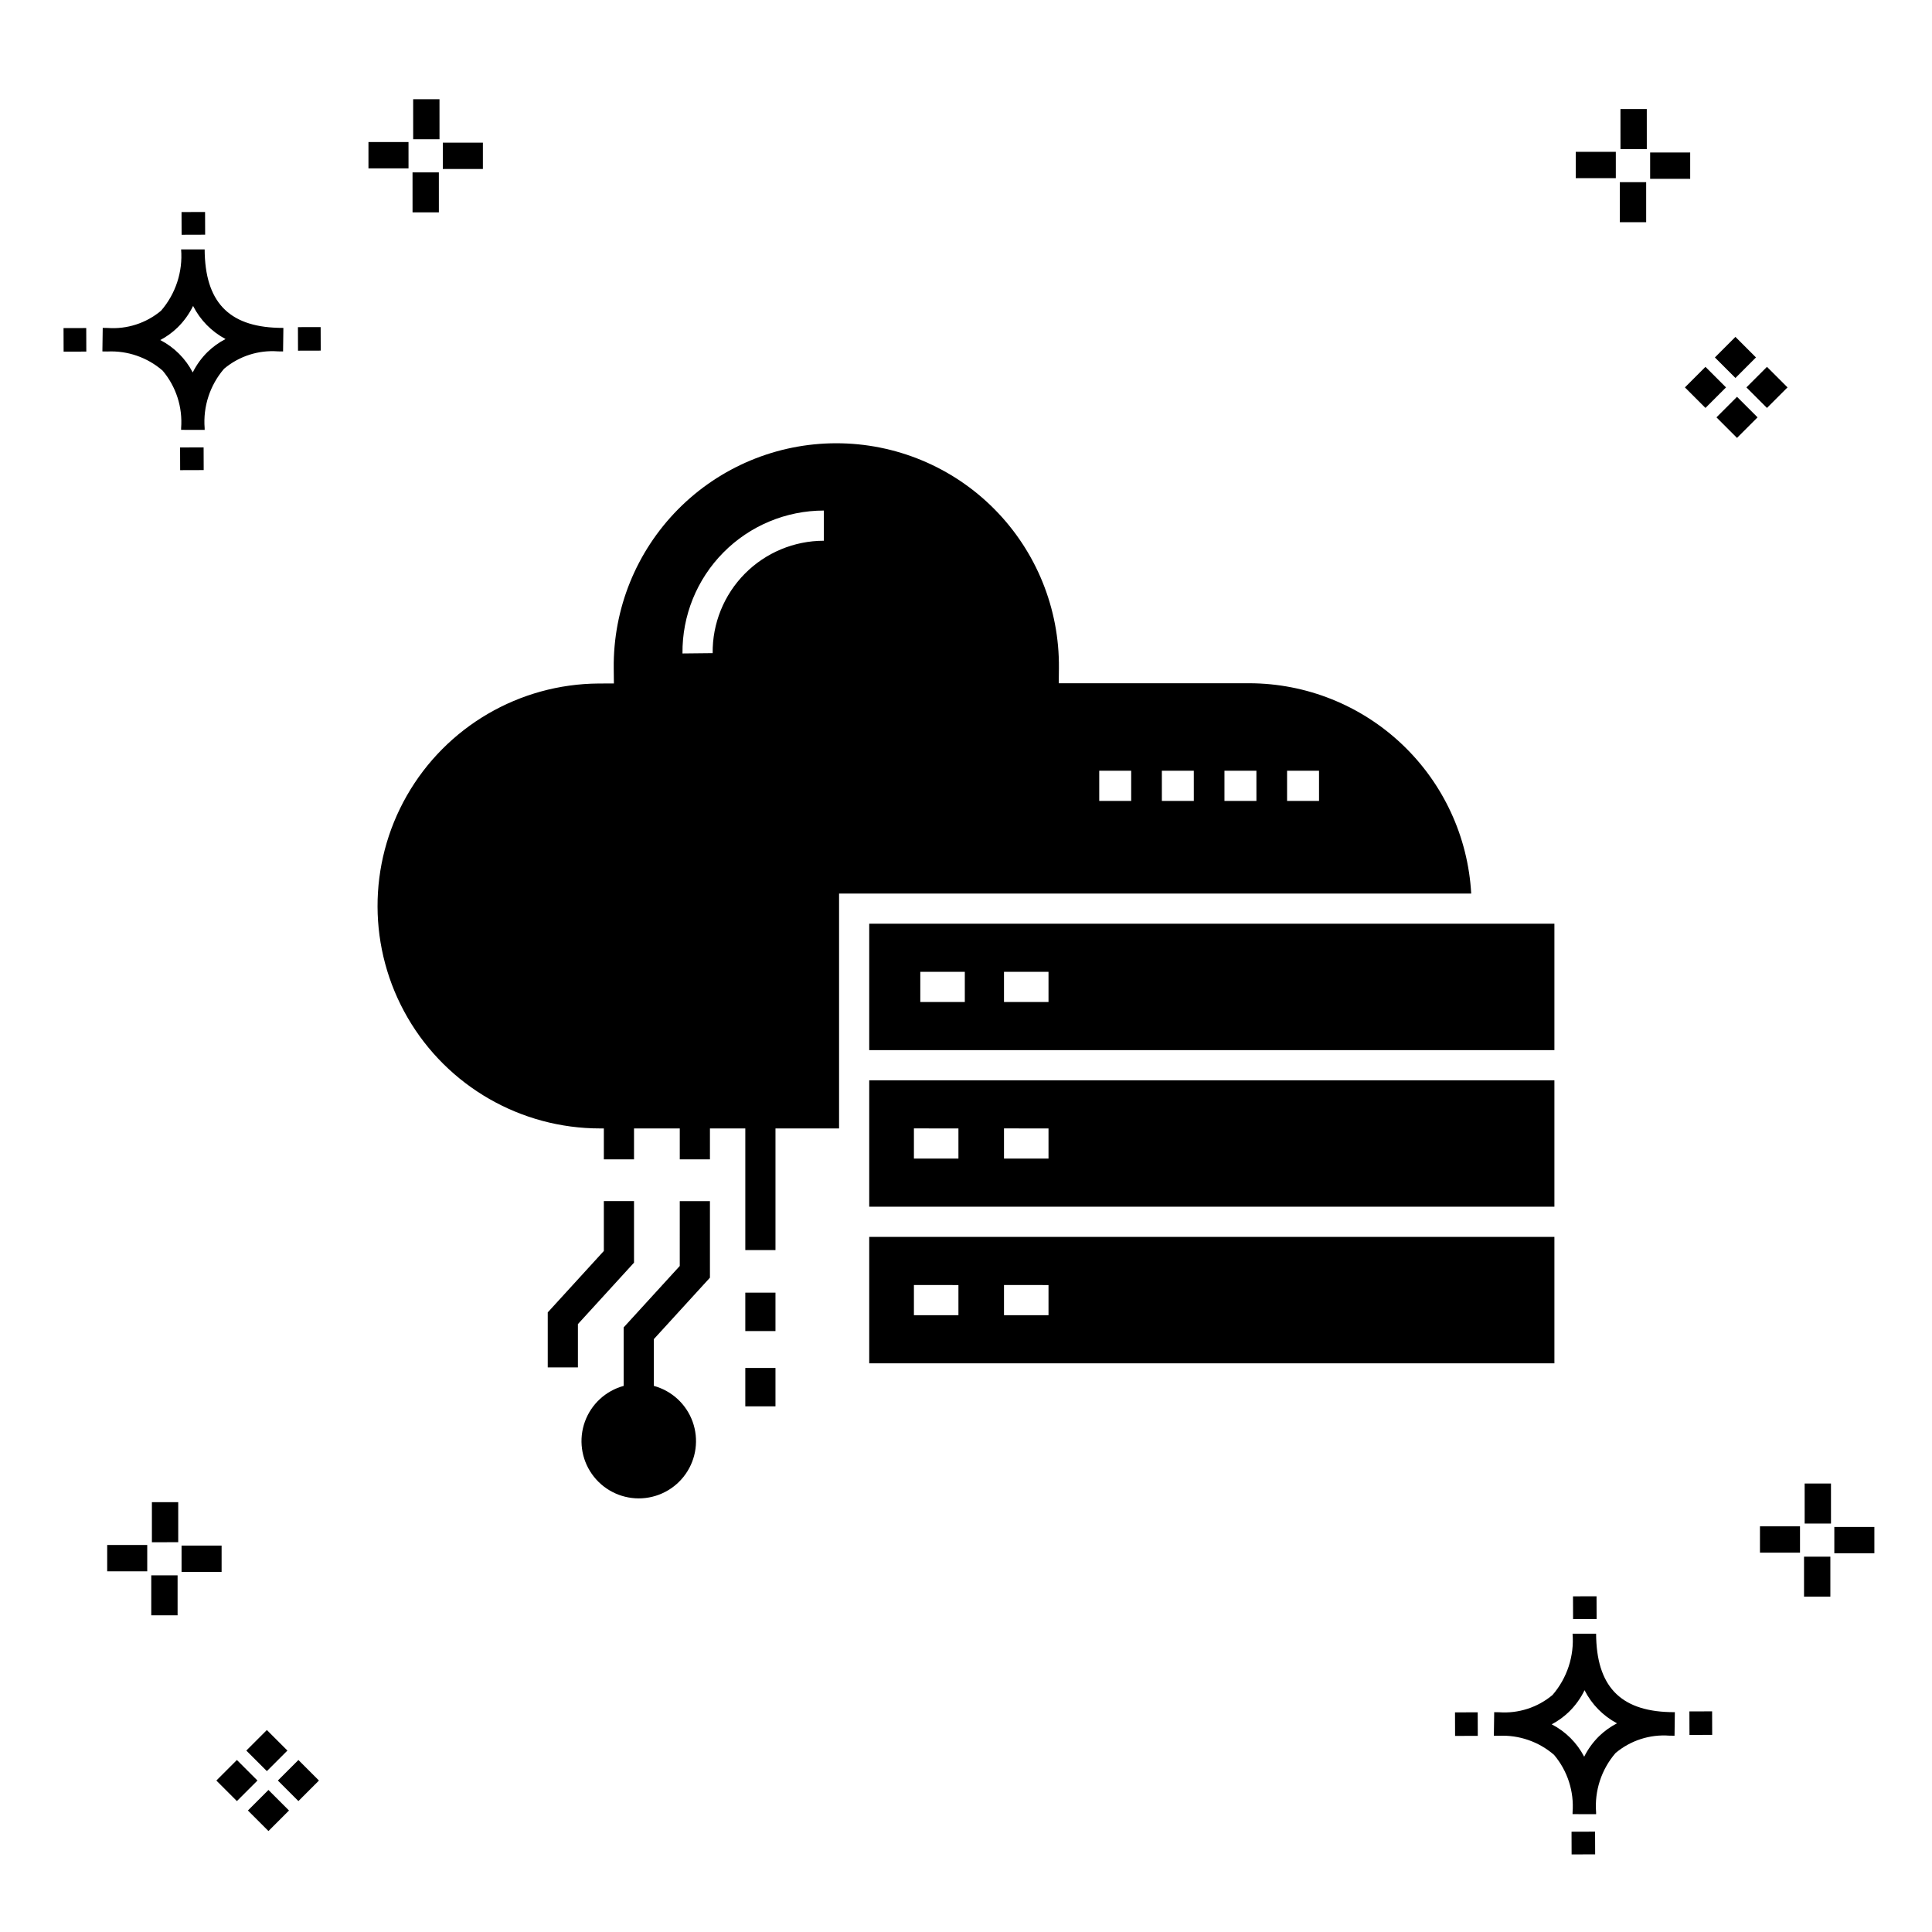 <?xml version="1.0" encoding="UTF-8"?>
<!-- Uploaded to: ICON Repo, www.iconrepo.com, Generator: ICON Repo Mixer Tools -->
<svg fill="#000000" width="800px" height="800px" version="1.1" viewBox="144 144 512 512" xmlns="http://www.w3.org/2000/svg">
 <g>
  <path d="m197.96 262.56 0.02 6.016-6.238 0.02-0.02-6.016zm19.738-31.68c0.434 0.023 0.93 0.008 1.402 0.02l-0.082 6.238c-0.449 0.008-0.93-0.004-1.387-0.02v-0.004c-5.172-0.379-10.285 1.277-14.254 4.617-3.746 4.352-5.598 10.023-5.141 15.75v0.449l-6.238-0.016v-0.445c0.434-5.535-1.328-11.02-4.914-15.262-4.047-3.504-9.285-5.316-14.633-5.055h-0.004c-0.434 0-0.867-0.008-1.312-0.02l0.09-6.238c0.441 0 0.879 0.008 1.309 0.02h-0.004c5.129 0.375 10.203-1.266 14.148-4.566 3.879-4.484 5.797-10.34 5.32-16.254l6.238 0.008c0.074 13.766 6.266 20.395 19.461 20.777zm-13.922 2.969h-0.004c-3.703-1.969-6.707-5.031-8.602-8.773-1.043 2.148-2.453 4.098-4.164 5.762-1.352 1.301-2.879 2.406-4.539 3.277 3.691 1.902 6.699 4.902 8.609 8.586 1.004-2.019 2.336-3.856 3.945-5.438 1.41-1.363 3.008-2.516 4.75-3.414zm-42.938-2.898 0.02 6.238 6.016-0.016-0.02-6.238zm68.137-0.273-6.019 0.016 0.02 6.238 6.019-0.016zm-30.609-24.484-0.02-6.016-6.238 0.02 0.02 6.016zm405.96 42.965 5.445 5.445-5.445 5.445-5.445-5.445zm7.941-7.941 5.445 5.445-5.445 5.445-5.445-5.445zm-16.301 0 5.445 5.445-5.445 5.445-5.445-5.445zm7.941-7.941 5.445 5.445-5.441 5.449-5.445-5.445zm-11.992-41.891h-10.613v-6.977h10.613zm-19.707-0.168h-10.613v-6.977h10.613zm8.043 11.668h-6.977v-10.602h6.977zm0.168-19.375h-6.977l-0.004-10.613h6.977zm-308.45 5.273h-10.617v-6.977h10.617zm-19.707-0.168h-10.617v-6.977h10.613zm8.043 11.664h-6.977l-0.004-10.598h6.977zm0.168-19.375h-6.977l-0.004-10.613h6.977zm300 448.52 0.02 6.016 6.238-0.02-0.02-6.016zm25.977-31.699c0.438 0.023 0.93 0.008 1.402 0.02l-0.082 6.238c-0.449 0.008-0.93-0.004-1.387-0.02-5.172-0.379-10.289 1.277-14.254 4.617-3.75 4.352-5.602 10.023-5.144 15.75v0.449l-6.238-0.016v-0.445c0.438-5.539-1.328-11.023-4.91-15.266-4.047-3.504-9.289-5.312-14.633-5.051h-0.004c-0.434 0-0.867-0.008-1.312-0.02l0.09-6.238c0.441 0 0.879 0.008 1.309 0.02h-0.004c5.129 0.371 10.203-1.266 14.145-4.566 3.879-4.484 5.797-10.34 5.32-16.254l6.238 0.008c0.074 13.762 6.266 20.395 19.461 20.773zm-13.922 2.969-0.004 0.004c-3.703-1.969-6.707-5.031-8.602-8.773-1.043 2.148-2.453 4.098-4.168 5.762-1.352 1.301-2.879 2.406-4.539 3.277 3.691 1.902 6.699 4.898 8.609 8.586 1.004-2.019 2.34-3.859 3.945-5.438 1.41-1.363 3.012-2.516 4.754-3.414zm-42.938-2.898 0.02 6.238 6.016-0.016-0.02-6.238zm68.137-0.273-6.019 0.016 0.02 6.238 6.019-0.016zm-30.609-24.48-0.02-6.016-6.238 0.02 0.02 6.016zm73.609-17.414-10.613 0.004v-6.977h10.613zm-19.707-0.164h-10.613v-6.977h10.613zm8.043 11.664h-6.977v-10.598h6.977zm0.168-19.375h-6.977l-0.004-10.613h6.977zm-414.09 70.602 5.445 5.445-5.445 5.445-5.445-5.445zm7.941-7.941 5.445 5.445-5.445 5.445-5.445-5.445zm-16.301 0 5.445 5.445-5.445 5.445-5.445-5.445zm7.941-7.941 5.445 5.445-5.445 5.445-5.445-5.445zm-11.996-41.895h-10.613v-6.973h10.613zm-19.707-0.164h-10.613v-6.977h10.613zm8.043 11.664h-6.977v-10.598h6.977zm0.168-19.375-6.977 0.004v-10.617h6.977z"/>
  <path d="m312.02 478.62-14.867 16.281v11.469h-7.996v-14.57l14.867-16.281v-13.215h7.996zm12.125-16.312h7.996v20.293l-14.863 16.277v12.398c4.766 1.301 8.602 4.844 10.277 9.492 1.672 4.652 0.98 9.824-1.863 13.867-2.84 4.043-7.473 6.453-12.414 6.453s-9.574-2.41-12.414-6.453c-2.844-4.043-3.535-9.215-1.863-13.867 1.676-4.648 5.512-8.191 10.277-9.492v-15.5l14.867-16.277zm17.367 34.441h7.996v-10.184h-7.996zm0 19.953h7.996v-10.184h-7.996zm192.37-135.9-167.52-0.004v62.25h-16.852v32.234h-7.996v-32.234h-9.371v8.195h-7.996v-8.195h-12.125v8.195h-7.996v-8.195h-0.977c-21.027 0.016-40.469-11.168-51.023-29.355-10.559-18.184-10.633-40.613-0.195-58.867 10.438-18.25 29.805-29.562 50.832-29.688l4.027-0.016-0.043-4.027c-0.172-15.75 5.965-30.91 17.039-42.113 11.074-11.199 26.164-17.504 41.914-17.512 15.75-0.012 30.852 6.277 41.938 17.465 11.086 11.188 17.238 26.344 17.086 42.094l-0.039 4.039h50.473c15.07 0.023 29.555 5.809 40.492 16.172 10.941 10.363 17.5 24.516 18.336 39.559zm-171.55-101.5c-10.008 0.004-19.598 4.004-26.633 11.121-7.039 7.113-10.938 16.746-10.832 26.754l7.996-0.086c-0.086-7.871 2.984-15.449 8.52-21.047 5.535-5.594 13.078-8.742 20.949-8.742zm81.445 68.953-8.469 0.004v7.996h8.469zm16.594 0-8.465 0.004v7.996h8.469zm16.59 0-8.465 0.004v7.996h8.469zm16.594 0-8.465 0.004v7.996h8.469zm-119.2 123.54h181.58v33.504l-181.58-0.004zm35.715 20.75h11.797v-7.996l-11.797-0.004zm-23.871 0h11.797v-7.996l-11.797-0.004zm-11.844-62.254h181.58v33.504h-181.58zm35.715 20.75h11.797v-7.996l-11.797-0.004zm-23.871 0h11.797v-7.996l-11.797-0.004zm-11.844-62.25h181.58v33.504l-181.58-0.004zm35.715 20.75h11.797v-7.996l-11.797-0.004zm-22.18 0h11.797v-7.996h-11.797z"/>
 </g>
</svg>